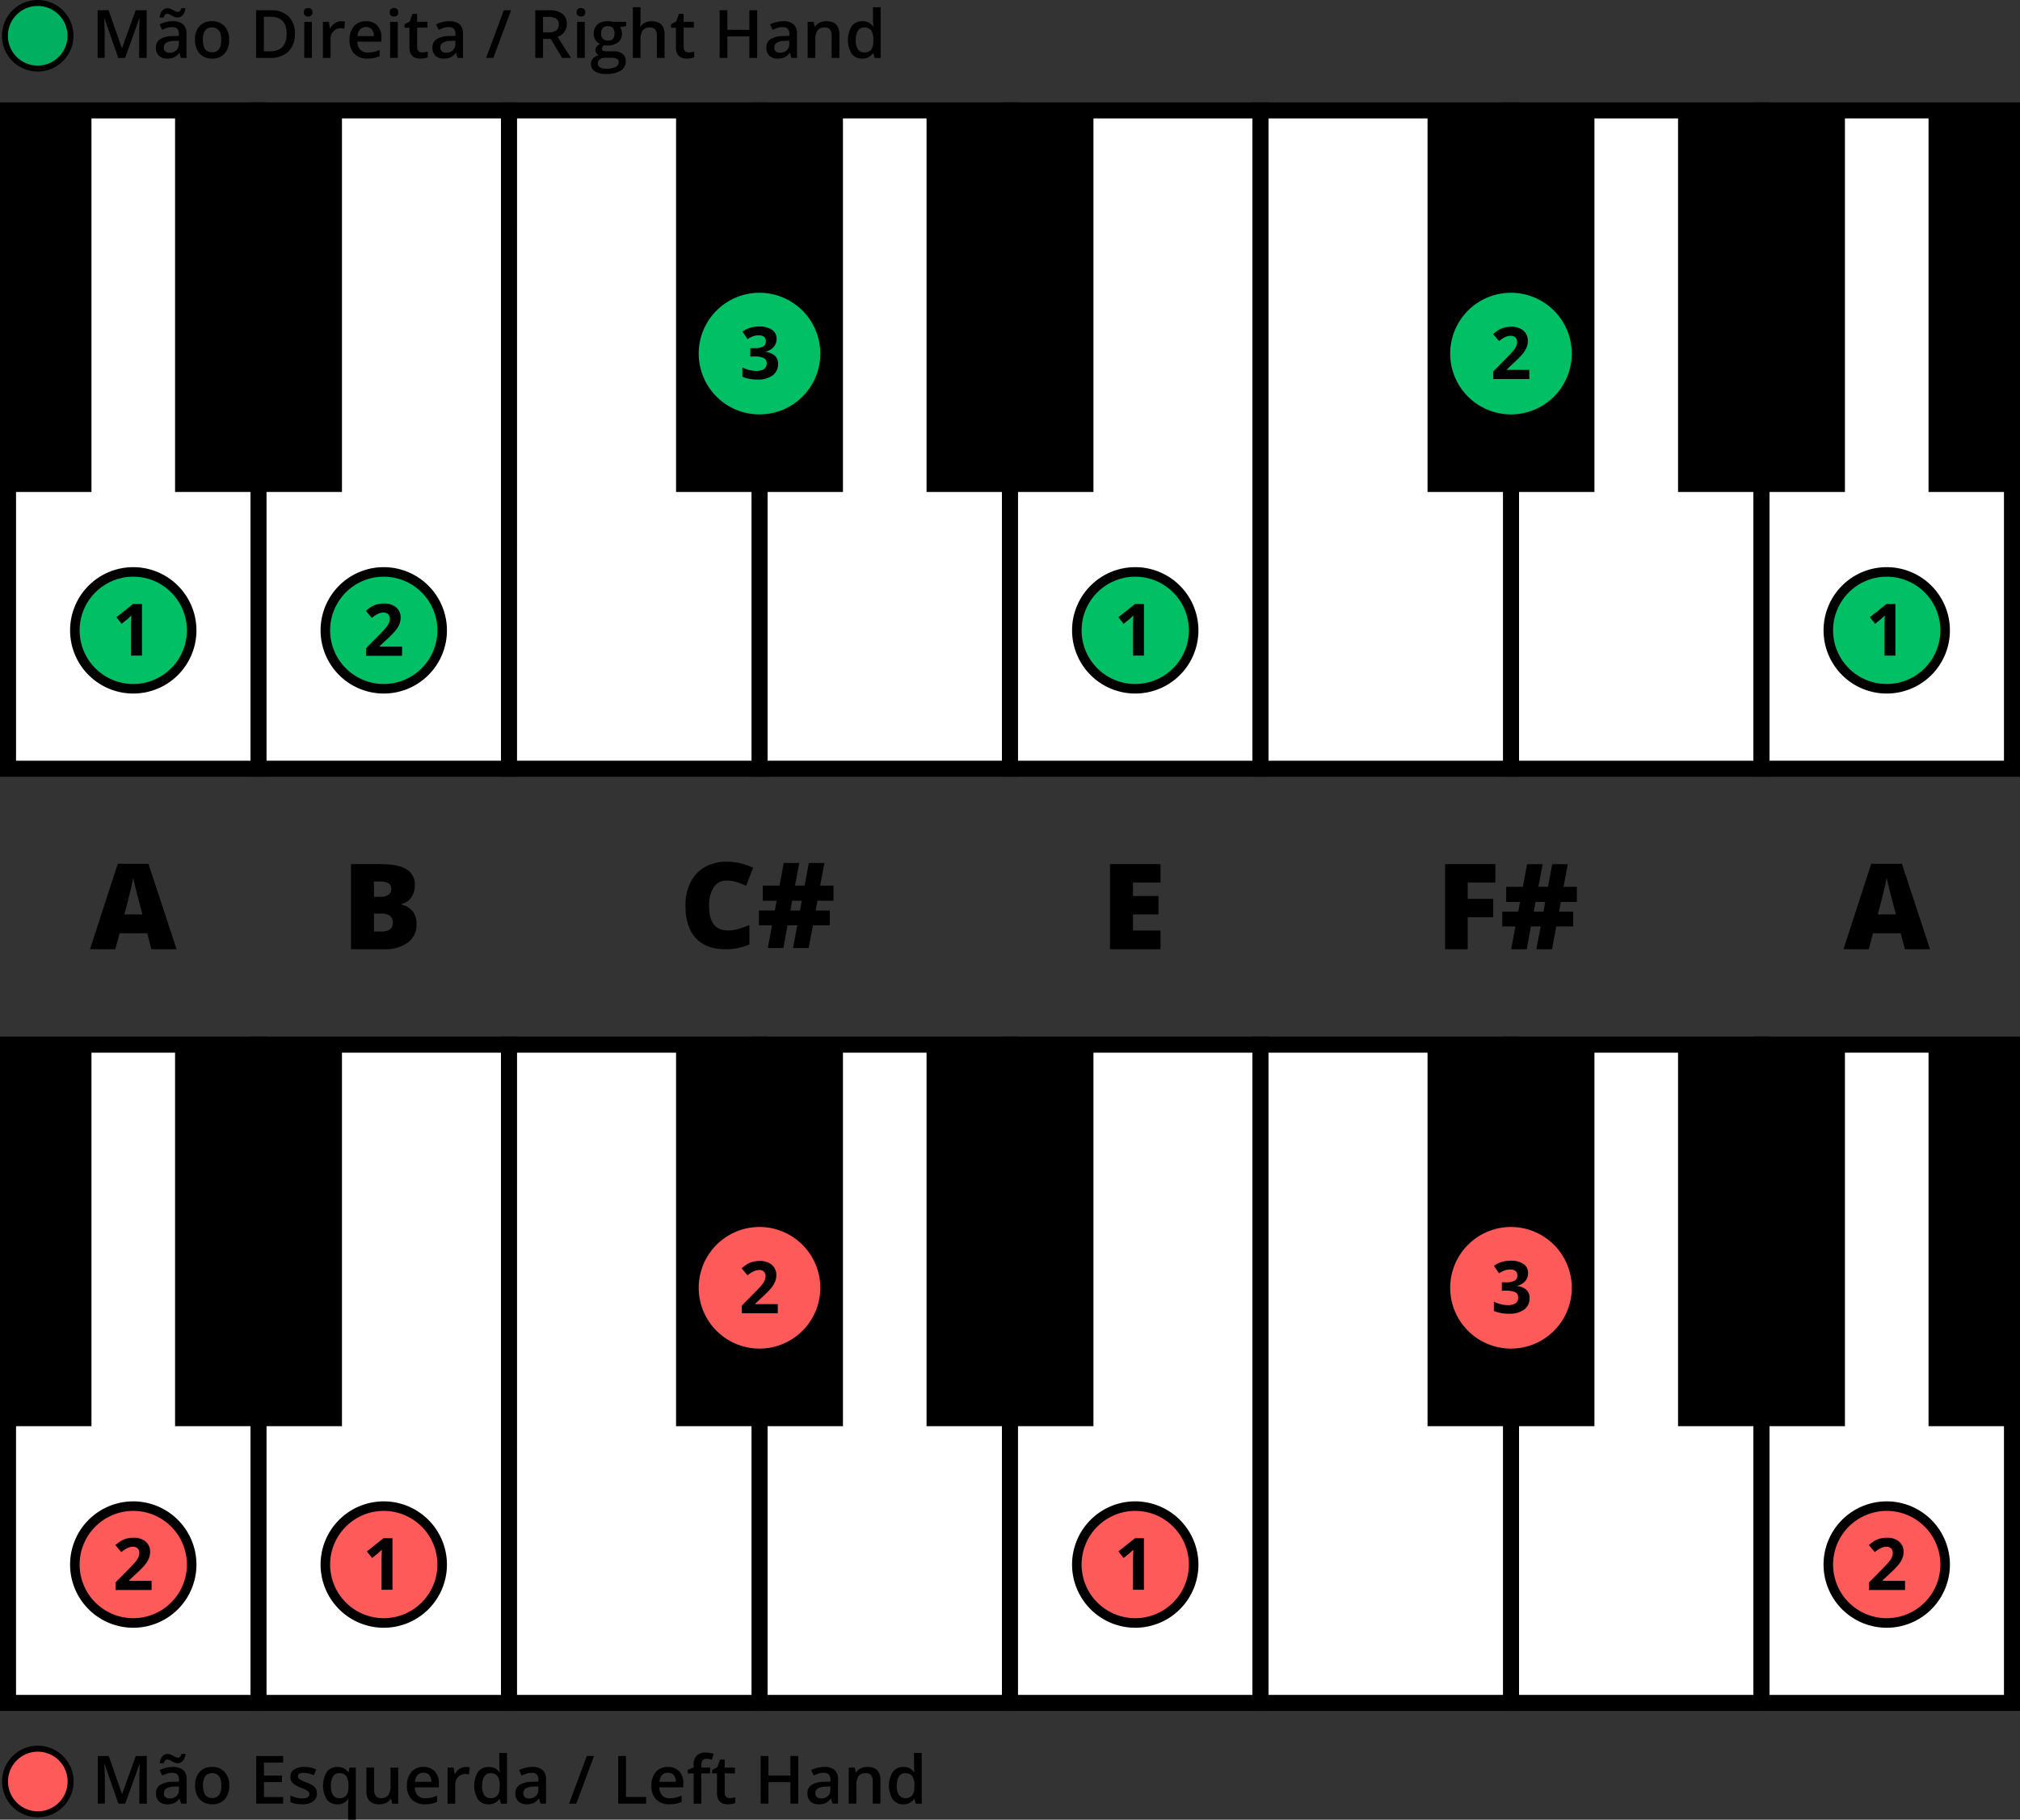 <svg xmlns="http://www.w3.org/2000/svg" width="580" height="522.374"><rect width="100%" height="100%" fill="#333333" stroke="none"/><g transform="translate(-1260.022 -309.444)"><circle cx="9.413" cy="9.413" r="9.413" transform="translate(1261.469 811.44)" fill="#ff5a5a"/><path d="M1270.882 812.295a8.557 8.557 0 1 1-8.557 8.558 8.558 8.558 0 0 1 8.557-8.558m0-1.711a10.268 10.268 0 1 0 10.268 10.269 10.28 10.28 0 0 0-10.268-10.269ZM1294.007 827.214l-3.969-11.428h-.075q.159 2.545.16 4.773v6.655h-2.031V813.53h3.154l3.8 10.885h.056l3.912-10.885h3.163v13.684h-2.152v-6.767q0-1.02.051-2.658t.089-1.984h-.075l-4.109 11.409ZM1312.023 827.214l-.44-1.442h-.075a4.236 4.236 0 0 1-1.506 1.287 4.765 4.765 0 0 1-1.947.342 3.294 3.294 0 0 1-2.382-.824 3.08 3.08 0 0 1-.856-2.33 2.735 2.735 0 0 1 1.188-2.415 6.853 6.853 0 0 1 3.622-.889l1.788-.056v-.552a2.1 2.1 0 0 0-.463-1.484 1.894 1.894 0 0 0-1.437-.491 4.968 4.968 0 0 0-1.526.234 11.645 11.645 0 0 0-1.4.552l-.711-1.572a7.678 7.678 0 0 1 1.844-.67 8.473 8.473 0 0 1 1.891-.229 4.474 4.474 0 0 1 2.98.861 3.371 3.371 0 0 1 1.007 2.705v6.973Zm-1.048-11.615a1.934 1.934 0 0 1-.772-.164q-.38-.164-.744-.365t-.712-.365a1.555 1.555 0 0 0-.664-.164q-.758 0-1.02 1.077h-1.142a3.336 3.336 0 0 1 .725-1.985 2.015 2.015 0 0 1 1.568-.683 1.989 1.989 0 0 1 .786.164 8.222 8.222 0 0 1 .749.365q.364.2.707.365a1.524 1.524 0 0 0 .659.164q.74 0 .992-1.077h1.17a3.39 3.39 0 0 1-.72 1.961 1.989 1.989 0 0 1-1.582.708Zm-2.228 10.117a2.727 2.727 0 0 0 1.924-.669 2.427 2.427 0 0 0 .725-1.876v-.9l-1.329.056a4.549 4.549 0 0 0-2.26.52 1.577 1.577 0 0 0-.707 1.418 1.382 1.382 0 0 0 .412 1.071 1.766 1.766 0 0 0 1.235.38ZM1325.847 822.019a5.651 5.651 0 0 1-1.3 3.959 4.661 4.661 0 0 1-3.622 1.423 4.973 4.973 0 0 1-2.565-.655 4.327 4.327 0 0 1-1.712-1.881 6.4 6.4 0 0 1-.6-2.846 5.613 5.613 0 0 1 1.291-3.931 4.684 4.684 0 0 1 3.641-1.413 4.561 4.561 0 0 1 3.557 1.446 5.589 5.589 0 0 1 1.31 3.898Zm-7.534 0q0 3.585 2.648 3.585 2.62 0 2.621-3.585 0-3.546-2.639-3.547a2.252 2.252 0 0 0-2.008.917 4.668 4.668 0 0 0-.622 2.63ZM1341.327 827.214h-7.74V813.53h7.74v1.891h-5.5v3.725h5.157v1.872h-5.157v4.3h5.5ZM1351.005 824.266a2.708 2.708 0 0 1-1.1 2.325 5.286 5.286 0 0 1-3.163.81 7.475 7.475 0 0 1-3.323-.627v-1.9a8.166 8.166 0 0 0 3.4.842q2.03 0 2.031-1.226a.971.971 0 0 0-.225-.655 2.673 2.673 0 0 0-.739-.543 12.861 12.861 0 0 0-1.432-.636 6.625 6.625 0 0 1-2.42-1.385 2.564 2.564 0 0 1-.631-1.8 2.362 2.362 0 0 1 1.071-2.064 5.085 5.085 0 0 1 2.916-.735 8.258 8.258 0 0 1 3.453.74l-.711 1.656a7.674 7.674 0 0 0-2.817-.692q-1.742 0-1.741.992a1 1 0 0 0 .454.823 9.947 9.947 0 0 0 1.979.927 9.053 9.053 0 0 1 1.863.908 2.713 2.713 0 0 1 .861.95 2.75 2.75 0 0 1 .274 1.29ZM1356.854 827.4a3.578 3.578 0 0 1-3-1.409 7.651 7.651 0 0 1 .019-7.89 3.634 3.634 0 0 1 3.041-1.427 4.087 4.087 0 0 1 1.746.361 3.655 3.655 0 0 1 1.38 1.183h.075l.244-1.357h1.825v14.956h-2.209v-4.389q0-.413.037-.87t.066-.7h-.122a3.392 3.392 0 0 1-3.102 1.542Zm.627-1.76a2.331 2.331 0 0 0 1.989-.8 3.994 3.994 0 0 0 .6-2.419v-.347a4.729 4.729 0 0 0-.623-2.761 2.331 2.331 0 0 0-2.007-.842 2.02 2.02 0 0 0-1.8.936 4.874 4.874 0 0 0-.618 2.686q.007 3.548 2.459 3.548ZM1372.625 827.214l-.309-1.357h-.113a3.124 3.124 0 0 1-1.305 1.132 4.364 4.364 0 0 1-1.933.412 3.8 3.8 0 0 1-2.808-.936 3.883 3.883 0 0 1-.926-2.836v-6.767h2.218v6.383a2.764 2.764 0 0 0 .487 1.783 1.855 1.855 0 0 0 1.525.595 2.429 2.429 0 0 0 2.036-.829 4.561 4.561 0 0 0 .65-2.775v-5.157h2.209v10.352ZM1382.012 827.4a5.005 5.005 0 0 1-3.777-1.409 5.35 5.35 0 0 1-1.361-3.879 5.868 5.868 0 0 1 1.263-3.987 4.366 4.366 0 0 1 3.472-1.451 4.267 4.267 0 0 1 3.239 1.245 4.757 4.757 0 0 1 1.188 3.425v1.189h-6.9a3.393 3.393 0 0 0 .814 2.317 2.837 2.837 0 0 0 2.162.809 7.951 7.951 0 0 0 1.708-.173 9.045 9.045 0 0 0 1.7-.576v1.79a6.751 6.751 0 0 1-1.629.543 9.987 9.987 0 0 1-1.879.157Zm-.4-9.06a2.2 2.2 0 0 0-1.679.665 3.161 3.161 0 0 0-.754 1.937h4.7a2.864 2.864 0 0 0-.617-1.942 2.115 2.115 0 0 0-1.653-.659ZM1393.786 816.675a5.33 5.33 0 0 1 1.095.094l-.215 2.049a4.216 4.216 0 0 0-.974-.112 2.817 2.817 0 0 0-2.138.861 3.113 3.113 0 0 0-.819 2.237v5.41h-2.2v-10.352h1.722l.291 1.825h.112a4.107 4.107 0 0 1 1.343-1.469 3.19 3.19 0 0 1 1.783-.543ZM1400.291 827.4a3.6 3.6 0 0 1-3.023-1.4 7.692 7.692 0 0 1 .014-7.9 3.639 3.639 0 0 1 3.046-1.418 3.567 3.567 0 0 1 3.107 1.507h.113a13.04 13.04 0 0 1-.159-1.76v-3.771h2.208v14.563h-1.722l-.384-1.357h-.1a3.52 3.52 0 0 1-3.1 1.536Zm.589-1.778a2.393 2.393 0 0 0 1.975-.763 4.013 4.013 0 0 0 .636-2.476v-.309a4.639 4.639 0 0 0-.636-2.779 2.361 2.361 0 0 0-1.993-.824 2.022 2.022 0 0 0-1.788.941 4.812 4.812 0 0 0-.627 2.681 4.7 4.7 0 0 0 .608 2.625 2.052 2.052 0 0 0 1.825.905ZM1415.219 827.214l-.44-1.442h-.075a4.238 4.238 0 0 1-1.507 1.287 4.76 4.76 0 0 1-1.947.342 3.3 3.3 0 0 1-2.382-.824 3.079 3.079 0 0 1-.856-2.33 2.736 2.736 0 0 1 1.189-2.415 6.85 6.85 0 0 1 3.622-.889l1.787-.056v-.552a2.093 2.093 0 0 0-.463-1.484 1.892 1.892 0 0 0-1.437-.491 4.966 4.966 0 0 0-1.525.234 11.5 11.5 0 0 0-1.4.552l-.711-1.572a7.671 7.671 0 0 1 1.843-.67 8.481 8.481 0 0 1 1.891-.229 4.479 4.479 0 0 1 2.981.861 3.374 3.374 0 0 1 1.006 2.705v6.973Zm-3.276-1.5a2.724 2.724 0 0 0 1.923-.669 2.425 2.425 0 0 0 .726-1.876v-.9l-1.329.056a4.554 4.554 0 0 0-2.261.52 1.576 1.576 0 0 0-.706 1.418 1.385 1.385 0 0 0 .411 1.071 1.768 1.768 0 0 0 1.236.382ZM1430.587 813.53l-5.092 13.684h-2.078l5.1-13.684ZM1437.531 827.214V813.53h2.237v11.765h5.793v1.919ZM1452.207 827.4a5.005 5.005 0 0 1-3.777-1.409 5.346 5.346 0 0 1-1.362-3.879 5.863 5.863 0 0 1 1.264-3.987 4.363 4.363 0 0 1 3.472-1.451 4.263 4.263 0 0 1 3.238 1.245 4.753 4.753 0 0 1 1.189 3.425v1.189h-6.9a3.394 3.394 0 0 0 .815 2.317 2.837 2.837 0 0 0 2.162.809 7.95 7.95 0 0 0 1.708-.173 9.011 9.011 0 0 0 1.7-.576v1.79a6.745 6.745 0 0 1-1.628.543 10 10 0 0 1-1.881.157Zm-.4-9.06a2.206 2.206 0 0 0-1.68.665 3.168 3.168 0 0 0-.753 1.937h4.7a2.87 2.87 0 0 0-.618-1.942 2.111 2.111 0 0 0-1.656-.659ZM1463.924 818.528h-2.524v8.686h-2.208v-8.686h-1.7V817.5l1.7-.674v-.674a3.763 3.763 0 0 1 .861-2.719 3.52 3.52 0 0 1 2.63-.884 7.008 7.008 0 0 1 2.283.383l-.58 1.666a5.1 5.1 0 0 0-1.554-.262 1.264 1.264 0 0 0-1.09.464 2.329 2.329 0 0 0-.342 1.389v.674h2.527ZM1469.54 825.623a5.369 5.369 0 0 0 1.61-.253v1.657a4.416 4.416 0 0 1-.941.266 6.46 6.46 0 0 1-1.193.108q-3.127 0-3.126-3.295v-5.578h-1.413v-.973l1.516-.8.749-2.19h1.357v2.3h2.948v1.666h-2.947v5.541a1.557 1.557 0 0 0 .4 1.175 1.455 1.455 0 0 0 1.04.376ZM1489.223 827.214h-2.247v-6.168h-6.308v6.168h-2.237V813.53h2.237v5.6h6.308v-5.6h2.247ZM1499.068 827.214l-.439-1.442h-.075a4.246 4.246 0 0 1-1.507 1.287 4.766 4.766 0 0 1-1.947.342 3.3 3.3 0 0 1-2.382-.824 3.079 3.079 0 0 1-.856-2.33 2.737 2.737 0 0 1 1.188-2.415 6.855 6.855 0 0 1 3.622-.889l1.788-.056v-.552a2.093 2.093 0 0 0-.463-1.484 1.892 1.892 0 0 0-1.437-.491 4.957 4.957 0 0 0-1.525.234 11.5 11.5 0 0 0-1.4.552l-.712-1.572a7.678 7.678 0 0 1 1.844-.67 8.475 8.475 0 0 1 1.891-.229 4.479 4.479 0 0 1 2.981.861 3.374 3.374 0 0 1 1.006 2.705v6.973Zm-3.275-1.5a2.724 2.724 0 0 0 1.923-.669 2.427 2.427 0 0 0 .725-1.876v-.9l-1.329.056a4.549 4.549 0 0 0-2.26.52 1.577 1.577 0 0 0-.707 1.418 1.385 1.385 0 0 0 .412 1.071 1.767 1.767 0 0 0 1.236.382ZM1512.817 827.214h-2.209v-6.365a2.78 2.78 0 0 0-.482-1.787 1.862 1.862 0 0 0-1.53-.59 2.432 2.432 0 0 0-2.04.824 4.542 4.542 0 0 0-.646 2.761v5.157h-2.2v-10.352h1.722l.309 1.357h.112a3.059 3.059 0 0 1 1.329-1.141 4.456 4.456 0 0 1 1.909-.4q3.724 0 3.725 3.791ZM1519.369 827.4a3.6 3.6 0 0 1-3.023-1.4 7.692 7.692 0 0 1 .014-7.9 3.639 3.639 0 0 1 3.046-1.418 3.567 3.567 0 0 1 3.107 1.507h.113a13.04 13.04 0 0 1-.159-1.76v-3.771h2.208v14.563h-1.722l-.383-1.357h-.1a3.519 3.519 0 0 1-3.101 1.536Zm.589-1.778a2.393 2.393 0 0 0 1.975-.763 4.019 4.019 0 0 0 .637-2.476v-.309a4.638 4.638 0 0 0-.637-2.779 2.361 2.361 0 0 0-1.993-.824 2.023 2.023 0 0 0-1.788.941 4.82 4.82 0 0 0-.627 2.681 4.7 4.7 0 0 0 .608 2.625 2.052 2.052 0 0 0 1.825.905Z"/><path fill="#fff" d="M1693.871 609.322h71.924v188.981h-71.924z"/><path d="M1768.1 800.6h-76.529V607.02h76.529Zm-71.924-4.6h67.319V611.625h-67.319Z"/><path fill="#fff" d="M1478.098 609.322h71.924v188.981h-71.924z"/><path d="M1552.325 800.6H1475.8V607.02h76.53ZM1480.4 796h67.32V611.625h-67.32Z"/><path fill="#fff" d="M1550.022 609.322h71.924v188.981h-71.924z"/><path d="M1624.249 800.6h-76.529V607.02h76.529Zm-71.924-4.6h67.319V611.625h-67.319Z"/><path fill="#fff" d="M1262.325 609.322h71.924v188.981h-71.924z"/><path d="M1336.552 800.6h-76.53V607.02h76.53Zm-71.925-4.6h67.32V611.625h-67.32Z"/><path fill="#fff" d="M1621.947 609.322h71.924v188.981h-71.924z"/><path d="M1696.174 800.6h-76.53V607.02h76.53Zm-71.925-4.6h67.32V611.625h-67.32Z"/><path fill="#fff" d="M1334.249 609.322h71.924v188.981h-71.924z"/><path d="M1408.476 800.6h-76.529V607.02h76.529Zm-71.924-4.6h67.319V611.625h-67.319Z"/><path fill="#fff" d="M1406.174 609.322h71.924v188.981h-71.924z"/><path d="M1480.4 800.6h-76.529V607.02h76.529Zm-71.924-4.6h67.324V611.625h-67.319Z"/><path d="M1454.138 609.322h47.92v109.53h-47.92zM1526.063 609.322h47.92v109.53h-47.92zM1669.911 609.322h47.92v109.53h-47.92z"/><path fill="#fff" d="M1765.795 609.322h71.924v188.981h-71.924z"/><path d="M1840.022 800.6h-76.529V607.02h76.529ZM1768.1 796h67.32V611.625h-67.32ZM1310.289 609.322h47.92v109.53h-47.92z"/><path d="M1741.836 609.322h47.92v109.53h-47.92zM1262.325 609.322h23.96v109.53h-23.96zM1813.76 609.322h23.96v109.53h-23.96z"/><circle cx="16.772" cy="16.772" r="16.772" transform="translate(1784.986 741.806)" fill="#ff5a5a"/><path d="M1801.757 743.175a15.4 15.4 0 1 1-15.4 15.4 15.4 15.4 0 0 1 15.4-15.4m0-2.738a18.141 18.141 0 1 0 18.141 18.141 18.161 18.161 0 0 0-18.141-18.141Z"/><path d="M1807.016 765.887h-10.352v-2.178l3.717-3.757q1.652-1.691 2.157-2.345a5.176 5.176 0 0 0 .73-1.21 3.1 3.1 0 0 0 .222-1.155 1.681 1.681 0 0 0-.491-1.327 1.9 1.9 0 0 0-1.311-.436 3.776 3.776 0 0 0-1.671.4 8.605 8.605 0 0 0-1.692 1.125l-1.7-2.017a11.167 11.167 0 0 1 1.813-1.317 6.748 6.748 0 0 1 1.57-.592 8.067 8.067 0 0 1 1.9-.207 5.633 5.633 0 0 1 2.451.506 3.913 3.913 0 0 1 1.651 1.418 3.771 3.771 0 0 1 .587 2.087 5.093 5.093 0 0 1-.36 1.918 7.345 7.345 0 0 1-1.114 1.839 26.985 26.985 0 0 1-2.658 2.683l-1.9 1.793v.142h6.452Z"/><circle cx="16.43" cy="16.43" r="16.43" transform="translate(1677.442 662.698)" fill="#ff5a5a"/><path d="M1693.871 663.724a15.4 15.4 0 1 1-15.4 15.4 15.4 15.4 0 0 1 15.4-15.4m0-2.053a17.456 17.456 0 1 0 17.456 17.456 17.476 17.476 0 0 0-17.456-17.456Z" fill="#ff5a5a"/><path d="M1698.773 674.875a3.483 3.483 0 0 1-.841 2.36 4.37 4.37 0 0 1-2.359 1.337v.06a4.722 4.722 0 0 1 2.714 1.088 3.054 3.054 0 0 1 .922 2.335 3.957 3.957 0 0 1-1.55 3.328 7.151 7.151 0 0 1-4.426 1.189 10.756 10.756 0 0 1-4.274-.8v-2.664a9.639 9.639 0 0 0 1.9.709 7.932 7.932 0 0 0 2.045.274 3.972 3.972 0 0 0 2.289-.527 1.933 1.933 0 0 0 .74-1.691 1.529 1.529 0 0 0-.851-1.479 6.305 6.305 0 0 0-2.715-.436h-1.124v-2.4h1.144a5.329 5.329 0 0 0 2.517-.45 1.627 1.627 0 0 0 .795-1.545q0-1.68-2.106-1.682a4.827 4.827 0 0 0-1.484.244 7.176 7.176 0 0 0-1.676.841l-1.448-2.158a8.048 8.048 0 0 1 4.83-1.458 6.239 6.239 0 0 1 3.631.931 2.989 2.989 0 0 1 1.327 2.594Z"/><circle cx="16.772" cy="16.772" r="16.772" transform="translate(1569.213 741.806)" fill="#ff5a5a"/><path d="M1585.984 743.175a15.4 15.4 0 1 1-15.4 15.4 15.4 15.4 0 0 1 15.4-15.4m0-2.738a18.141 18.141 0 1 0 18.141 18.141 18.161 18.161 0 0 0-18.141-18.141Z"/><path d="M1588.48 765.82h-3.129v-8.569l.03-1.408.051-1.539q-.78.78-1.084 1.023l-1.7 1.368-1.51-1.884 4.771-3.8h2.572Z"/><circle cx="16.43" cy="16.43" r="16.43" transform="translate(1461.669 662.698)" fill="#ff5a5a"/><path d="M1478.1 663.724a15.4 15.4 0 1 1-15.4 15.4 15.4 15.4 0 0 1 15.4-15.4m0-2.053a17.456 17.456 0 1 0 17.456 17.456 17.476 17.476 0 0 0-17.456-17.456Z" fill="#ff5a5a"/><path d="M1483.356 686.436H1473v-2.177l3.717-3.758q1.652-1.69 2.157-2.345a5.165 5.165 0 0 0 .73-1.21 3.09 3.09 0 0 0 .222-1.155 1.68 1.68 0 0 0-.491-1.326 1.9 1.9 0 0 0-1.311-.436 3.774 3.774 0 0 0-1.671.4 8.69 8.69 0 0 0-1.692 1.125l-1.7-2.016a11.109 11.109 0 0 1 1.813-1.317 6.66 6.66 0 0 1 1.57-.592 8.009 8.009 0 0 1 1.9-.208 5.633 5.633 0 0 1 2.451.507 3.911 3.911 0 0 1 1.651 1.417 3.772 3.772 0 0 1 .587 2.087 5.1 5.1 0 0 1-.36 1.919 7.362 7.362 0 0 1-1.114 1.839 27.208 27.208 0 0 1-2.658 2.683l-1.9 1.793v.142h6.452Z"/><circle cx="16.772" cy="16.772" r="16.772" transform="translate(1353.44 741.806)" fill="#ff5a5a"/><path d="M1370.211 743.175a15.4 15.4 0 1 1-15.4 15.4 15.4 15.4 0 0 1 15.4-15.4m0-2.738a18.141 18.141 0 1 0 18.141 18.141 18.162 18.162 0 0 0-18.141-18.141Z"/><path d="M1372.707 765.82h-3.129v-8.569l.03-1.408.051-1.539q-.78.78-1.084 1.023l-1.7 1.368-1.51-1.884 4.771-3.8h2.572Z"/><circle cx="16.772" cy="16.772" r="16.772" transform="translate(1281.515 741.806)" fill="#ff5a5a"/><path d="M1298.287 743.175a15.4 15.4 0 1 1-15.4 15.4 15.4 15.4 0 0 1 15.4-15.4m0-2.738a18.141 18.141 0 1 0 18.141 18.141 18.162 18.162 0 0 0-18.141-18.141Z"/><path d="M1303.545 765.887h-10.351v-2.178l3.717-3.757q1.651-1.691 2.158-2.345a5.162 5.162 0 0 0 .728-1.21 3.078 3.078 0 0 0 .224-1.155 1.681 1.681 0 0 0-.492-1.327 1.906 1.906 0 0 0-1.311-.436 3.77 3.77 0 0 0-1.671.4 8.54 8.54 0 0 0-1.691 1.125l-1.7-2.017a11.167 11.167 0 0 1 1.813-1.317 6.74 6.74 0 0 1 1.569-.592 8.072 8.072 0 0 1 1.9-.207 5.64 5.64 0 0 1 2.452.506 3.911 3.911 0 0 1 1.65 1.418 3.765 3.765 0 0 1 .588 2.087 5.093 5.093 0 0 1-.36 1.918 7.374 7.374 0 0 1-1.114 1.839 27.124 27.124 0 0 1-2.658 2.683l-1.9 1.793v.142h6.451ZM1806.964 581.939l-1.2-4.579h-7.938l-1.237 4.579h-7.254l7.972-24.534h8.808l8.073 24.534Zm-2.574-9.994-1.053-4.011q-.367-1.336-.9-3.46t-.693-3.041q-.15.852-.593 2.807t-1.964 7.705ZM1681.445 581.939h-6.5v-24.434h14.44v5.3h-7.939v4.663h7.32v5.3h-7.32ZM1708.169 568.352l-.5 2.808h4.061v4.245h-4.847l-1.237 6.534h-4.479l1.22-6.534h-2.808l-1.186 6.534h-4.463l1.2-6.534h-3.761v-4.245h4.58l.518-2.808h-3.978v-4.346h4.8l1.2-6.5h4.479l-1.237 6.5h2.775l1.2-6.5h4.479l-1.22 6.5h3.827v4.346Zm-7.755 2.808h2.758l.518-2.808h-2.774ZM1593.238 581.939h-14.507v-24.434h14.507v5.3h-7.905v3.844h7.32v5.3h-7.32v4.613h7.905ZM1468.622 562.235a4.209 4.209 0 0 0-3.677 1.93 9.318 9.318 0 0 0-1.321 5.323q0 7.053 5.365 7.053a10.982 10.982 0 0 0 3.142-.451 31.681 31.681 0 0 0 3.059-1.09v5.582a16.933 16.933 0 0 1-6.919 1.353q-5.533 0-8.482-3.208t-2.95-9.276a14.8 14.8 0 0 1 1.429-6.669 10.223 10.223 0 0 1 4.112-4.421 12.416 12.416 0 0 1 6.309-1.545 17.378 17.378 0 0 1 7.571 1.721l-2.023 5.2a22.852 22.852 0 0 0-2.707-1.07 9.487 9.487 0 0 0-2.908-.432ZM1494.727 568.017l-.5 2.808h4.061v4.245h-4.847l-1.241 6.53h-4.479l1.22-6.535h-2.808l-1.187 6.535h-4.462l1.2-6.535h-3.76v-4.245h4.579l.518-2.808h-3.977v-4.345h4.8l1.2-6.5h4.479l-1.237 6.5h2.774l1.2-6.5h4.479l-1.22 6.5h3.827v4.345Zm-7.754 2.808h2.757l.518-2.808h-2.774ZM1360.8 557.505h8.524q4.98 0 7.395 1.479a5.016 5.016 0 0 1 2.415 4.6 5.82 5.82 0 0 1-1.053 3.509 4.693 4.693 0 0 1-2.774 1.872v.167a5.687 5.687 0 0 1 3.292 2.006 6.049 6.049 0 0 1 1.02 3.643 6.239 6.239 0 0 1-2.5 5.24 10.938 10.938 0 0 1-6.81 1.913h-9.51Zm6.6 9.376h1.988a3.6 3.6 0 0 0 2.2-.585 2.04 2.04 0 0 0 .776-1.738q0-2.056-3.108-2.056h-1.856Zm0 4.83v5.131h2.323q3.091 0 3.092-2.607a2.244 2.244 0 0 0-.827-1.872 3.81 3.81 0 0 0-2.4-.652ZM1303.493 581.939l-1.2-4.579h-7.939l-1.237 4.579h-7.253l7.972-24.534h8.808l8.072 24.534Zm-2.574-9.994-1.053-4.011q-.367-1.336-.894-3.46t-.693-3.041q-.152.852-.593 2.807t-1.964 7.705Z"/><circle cx="9.413" cy="9.413" r="9.413" transform="translate(1261.436 310.3)" fill="#00af5f"/><path d="M1270.849 311.156a8.557 8.557 0 1 1-8.557 8.557 8.557 8.557 0 0 1 8.557-8.557m0-1.712a10.268 10.268 0 1 0 10.268 10.269 10.28 10.28 0 0 0-10.268-10.269ZM1293.973 326.074 1290 314.646h-.075q.161 2.545.159 4.773v6.655h-2.031V312.39h3.155l3.8 10.885h.057l3.912-10.885h3.163v13.684h-2.152v-6.767q0-1.02.051-2.658t.089-1.984h-.075l-4.109 11.409ZM1311.989 326.074l-.44-1.442h-.075a4.235 4.235 0 0 1-1.506 1.287 4.766 4.766 0 0 1-1.947.342 3.3 3.3 0 0 1-2.382-.824 3.08 3.08 0 0 1-.857-2.33 2.738 2.738 0 0 1 1.189-2.415 6.852 6.852 0 0 1 3.622-.889l1.788-.056v-.547a2.1 2.1 0 0 0-.463-1.484 1.892 1.892 0 0 0-1.437-.491 4.974 4.974 0 0 0-1.526.234 11.625 11.625 0 0 0-1.4.552l-.711-1.572a7.677 7.677 0 0 1 1.844-.67 8.472 8.472 0 0 1 1.89-.229 4.478 4.478 0 0 1 2.981.861 3.372 3.372 0 0 1 1.007 2.705v6.973Zm-1.048-11.615a1.931 1.931 0 0 1-.772-.164q-.379-.164-.744-.365t-.712-.365a1.552 1.552 0 0 0-.664-.164q-.759 0-1.02 1.077h-1.142a3.327 3.327 0 0 1 .725-1.985 2.013 2.013 0 0 1 1.568-.683 1.989 1.989 0 0 1 .786.164c.256.109.505.231.749.365s.478.256.706.365a1.529 1.529 0 0 0 .66.164q.739 0 .992-1.077h1.17a3.4 3.4 0 0 1-.72 1.961 1.987 1.987 0 0 1-1.582.707Zm-2.228 10.117a2.727 2.727 0 0 0 1.924-.669 2.428 2.428 0 0 0 .725-1.877v-.9l-1.329.056a4.55 4.55 0 0 0-2.26.52 1.575 1.575 0 0 0-.707 1.418 1.382 1.382 0 0 0 .412 1.071 1.769 1.769 0 0 0 1.235.381ZM1325.813 320.879a5.65 5.65 0 0 1-1.3 3.959 4.659 4.659 0 0 1-3.622 1.423 4.971 4.971 0 0 1-2.565-.655 4.327 4.327 0 0 1-1.712-1.881 6.415 6.415 0 0 1-.6-2.846 5.612 5.612 0 0 1 1.291-3.931 4.684 4.684 0 0 1 3.641-1.413 4.563 4.563 0 0 1 3.557 1.446 5.589 5.589 0 0 1 1.31 3.898Zm-7.534 0q0 3.585 2.648 3.585 2.62 0 2.621-3.585 0-3.546-2.639-3.547a2.25 2.25 0 0 0-2.008.917 4.668 4.668 0 0 0-.622 2.63ZM1344.681 319.1a6.817 6.817 0 0 1-1.881 5.18 7.556 7.556 0 0 1-5.419 1.793h-3.828V312.39h4.23a7 7 0 0 1 5.082 1.76 6.572 6.572 0 0 1 1.816 4.95Zm-2.358.075q0-4.914-4.6-4.914h-1.937v9.93h1.591q4.945.001 4.946-5.015ZM1347.255 312.98a1.219 1.219 0 0 1 .323-.908 1.259 1.259 0 0 1 .922-.318 1.115 1.115 0 0 1 1.226 1.226 1.2 1.2 0 0 1-.323.885 1.22 1.22 0 0 1-.9.322 1.248 1.248 0 0 1-.922-.322 1.2 1.2 0 0 1-.326-.885Zm2.33 13.094h-2.2v-10.352h2.2ZM1357.981 315.535a5.319 5.319 0 0 1 1.1.094l-.216 2.049a4.2 4.2 0 0 0-.973-.112 2.817 2.817 0 0 0-2.139.861 3.112 3.112 0 0 0-.818 2.237v5.41h-2.2v-10.352h1.722l.29 1.825h.113a4.107 4.107 0 0 1 1.343-1.469 3.19 3.19 0 0 1 1.778-.543ZM1365.515 326.261a5.005 5.005 0 0 1-3.777-1.409 5.35 5.35 0 0 1-1.361-3.879 5.867 5.867 0 0 1 1.263-3.987 4.361 4.361 0 0 1 3.472-1.451 4.265 4.265 0 0 1 3.239 1.245 4.757 4.757 0 0 1 1.188 3.425v1.189h-6.9a3.393 3.393 0 0 0 .814 2.316 2.834 2.834 0 0 0 2.162.81 7.945 7.945 0 0 0 1.708-.173 9.02 9.02 0 0 0 1.7-.576v1.788a6.8 6.8 0 0 1-1.629.543 9.988 9.988 0 0 1-1.879.159Zm-.4-9.06a2.209 2.209 0 0 0-1.68.665 3.168 3.168 0 0 0-.753 1.937h4.7a2.864 2.864 0 0 0-.617-1.942 2.113 2.113 0 0 0-1.653-.661ZM1371.907 312.98a1.219 1.219 0 0 1 .323-.908 1.259 1.259 0 0 1 .922-.318 1.115 1.115 0 0 1 1.226 1.226 1.2 1.2 0 0 1-.323.885 1.221 1.221 0 0 1-.9.322 1.248 1.248 0 0 1-.922-.322 1.2 1.2 0 0 1-.326-.885Zm2.331 13.094h-2.2v-10.352h2.2ZM1381.238 324.483a5.365 5.365 0 0 0 1.61-.253v1.657a4.4 4.4 0 0 1-.94.266 6.467 6.467 0 0 1-1.194.108q-3.125 0-3.126-3.295v-5.578h-1.413v-.973l1.516-.805.749-2.19h1.357v2.3h2.948v1.666h-2.945v5.541a1.558 1.558 0 0 0 .4 1.175 1.452 1.452 0 0 0 1.038.381ZM1391.393 326.074l-.44-1.442h-.074a4.246 4.246 0 0 1-1.507 1.287 4.765 4.765 0 0 1-1.947.342 3.3 3.3 0 0 1-2.382-.824 3.08 3.08 0 0 1-.856-2.33 2.737 2.737 0 0 1 1.188-2.415 6.852 6.852 0 0 1 3.625-.892l1.788-.056v-.544a2.094 2.094 0 0 0-.463-1.484 1.893 1.893 0 0 0-1.437-.491 4.973 4.973 0 0 0-1.526.234 11.547 11.547 0 0 0-1.4.552l-.712-1.572a7.677 7.677 0 0 1 1.844-.67 8.479 8.479 0 0 1 1.891-.229 4.481 4.481 0 0 1 2.981.861 3.374 3.374 0 0 1 1.006 2.705v6.973Zm-3.275-1.5a2.726 2.726 0 0 0 1.923-.669 2.428 2.428 0 0 0 .725-1.877v-.9l-1.329.056a4.552 4.552 0 0 0-2.26.52 1.577 1.577 0 0 0-.707 1.418 1.382 1.382 0 0 0 .412 1.071 1.77 1.77 0 0 0 1.236.383ZM1406.761 312.39l-5.091 13.684h-2.078l5.1-13.684ZM1415.943 320.608v5.466h-2.237V312.39h3.865a6.349 6.349 0 0 1 3.922.993 3.562 3.562 0 0 1 1.273 2.994 3.744 3.744 0 0 1-2.658 3.641l3.865 6.056h-2.546l-3.276-5.466Zm0-1.853h1.553a3.539 3.539 0 0 0 2.265-.581 2.1 2.1 0 0 0 .7-1.722 1.853 1.853 0 0 0-.758-1.666 4.157 4.157 0 0 0-2.284-.505h-1.478ZM1425.592 312.98a1.219 1.219 0 0 1 .323-.908 1.259 1.259 0 0 1 .922-.318 1.115 1.115 0 0 1 1.226 1.226 1.2 1.2 0 0 1-.323.885 1.22 1.22 0 0 1-.9.322 1.248 1.248 0 0 1-.922-.322 1.2 1.2 0 0 1-.326-.885Zm2.331 13.094h-2.2v-10.352h2.2ZM1439.809 315.722v1.208l-1.769.327a2.87 2.87 0 0 1 .4.805 3.15 3.15 0 0 1 .159 1.011 3.1 3.1 0 0 1-1.1 2.518 4.624 4.624 0 0 1-3.042.917 4.914 4.914 0 0 1-.9-.075 1.238 1.238 0 0 0-.711 1.029.57.57 0 0 0 .332.534 2.877 2.877 0 0 0 1.221.178h1.807a4.014 4.014 0 0 1 2.6.73 2.566 2.566 0 0 1 .89 2.106 3.063 3.063 0 0 1-1.451 2.714 7.645 7.645 0 0 1-4.193.954 5.79 5.79 0 0 1-3.229-.748 2.421 2.421 0 0 1-1.114-2.134 2.268 2.268 0 0 1 .6-1.6 3.225 3.225 0 0 1 1.689-.9 1.665 1.665 0 0 1-.725-.6 1.522 1.522 0 0 1-.286-.875 1.5 1.5 0 0 1 .328-.983 3.825 3.825 0 0 1 .973-.8 2.879 2.879 0 0 1-1.3-1.127 3.681 3.681 0 0 1 .561-4.441 4.466 4.466 0 0 1 3.028-.927 7.3 7.3 0 0 1 .922.061 6.031 6.031 0 0 1 .725.126Zm-8.133 11.961a1.211 1.211 0 0 0 .641 1.1 3.52 3.52 0 0 0 1.8.383 5.445 5.445 0 0 0 2.677-.515 1.542 1.542 0 0 0 .88-1.366 1.025 1.025 0 0 0-.482-.959 3.862 3.862 0 0 0-1.792-.286h-1.666a2.341 2.341 0 0 0-1.5.445 1.454 1.454 0 0 0-.558 1.198Zm.945-8.61a2.076 2.076 0 0 0 .5 1.5 1.891 1.891 0 0 0 1.436.525q1.91 0 1.91-2.041a2.313 2.313 0 0 0-.473-1.558 1.8 1.8 0 0 0-1.437-.548 1.856 1.856 0 0 0-1.446.543 2.285 2.285 0 0 0-.49 1.579ZM1450.834 326.074h-2.209v-6.365a2.784 2.784 0 0 0-.482-1.787 1.862 1.862 0 0 0-1.53-.59 2.431 2.431 0 0 0-2.036.828 4.572 4.572 0 0 0-.65 2.775v5.139h-2.2v-14.563h2.2v3.7a17.411 17.411 0 0 1-.112 1.9h.14a3.062 3.062 0 0 1 1.249-1.16 4.025 4.025 0 0 1 1.868-.412q3.762 0 3.762 3.791ZM1457.751 324.483a5.359 5.359 0 0 0 1.609-.253v1.657a4.388 4.388 0 0 1-.94.266 6.469 6.469 0 0 1-1.194.108q-3.125 0-3.126-3.295v-5.578h-1.413v-.973l1.516-.805.749-2.19h1.357v2.3h2.948v1.666h-2.948v5.541a1.557 1.557 0 0 0 .4 1.175 1.453 1.453 0 0 0 1.042.381ZM1477.433 326.074h-2.246v-6.168h-6.308v6.168h-2.237V312.39h2.237v5.6h6.308v-5.6h2.246ZM1487.279 326.074l-.44-1.442h-.075a4.237 4.237 0 0 1-1.506 1.287 4.766 4.766 0 0 1-1.947.342 3.3 3.3 0 0 1-2.382-.824 3.08 3.08 0 0 1-.857-2.33 2.738 2.738 0 0 1 1.189-2.415 6.852 6.852 0 0 1 3.622-.889l1.788-.056v-.547a2.094 2.094 0 0 0-.464-1.484 1.889 1.889 0 0 0-1.436-.491 4.973 4.973 0 0 0-1.526.234 11.635 11.635 0 0 0-1.4.552l-.711-1.572a7.677 7.677 0 0 1 1.844-.67 8.471 8.471 0 0 1 1.89-.229 4.477 4.477 0 0 1 2.981.861 3.371 3.371 0 0 1 1.006 2.705v6.973Zm-3.276-1.5a2.727 2.727 0 0 0 1.924-.669 2.428 2.428 0 0 0 .725-1.877v-.9l-1.329.056a4.546 4.546 0 0 0-2.26.52 1.575 1.575 0 0 0-.707 1.418 1.382 1.382 0 0 0 .412 1.071 1.769 1.769 0 0 0 1.232.383ZM1501.028 326.074h-2.209v-6.365a2.785 2.785 0 0 0-.482-1.787 1.864 1.864 0 0 0-1.53-.59 2.432 2.432 0 0 0-2.04.824 4.543 4.543 0 0 0-.646 2.761v5.157h-2.2v-10.352h1.722l.309 1.357h.113a3.059 3.059 0 0 1 1.329-1.141 4.457 4.457 0 0 1 1.909-.4q3.725 0 3.725 3.791ZM1507.579 326.261a3.606 3.606 0 0 1-3.023-1.4 7.7 7.7 0 0 1 .014-7.9 3.641 3.641 0 0 1 3.047-1.418 3.567 3.567 0 0 1 3.107 1.507h.112a13.187 13.187 0 0 1-.159-1.76v-3.771h2.209v14.563h-1.722l-.384-1.357h-.1a3.516 3.516 0 0 1-3.101 1.536Zm.59-1.778a2.393 2.393 0 0 0 1.975-.763 4.014 4.014 0 0 0 .636-2.476v-.309a4.64 4.64 0 0 0-.636-2.779 2.363 2.363 0 0 0-1.994-.824 2.023 2.023 0 0 0-1.787.941 4.819 4.819 0 0 0-.627 2.681 4.7 4.7 0 0 0 .608 2.625 2.053 2.053 0 0 0 1.825.904Z"/><path fill="#fff" d="M1693.871 341.142h71.924v188.981h-71.924z"/><path d="M1768.1 532.424h-76.529V338.839h76.529Zm-71.924-4.6h67.319v-184.38h-67.319Z"/><path fill="#fff" d="M1478.098 341.142h71.924v188.981h-71.924z"/><path d="M1552.325 532.424H1475.8V338.839h76.53Zm-71.925-4.6h67.32v-184.38h-67.32Z"/><path fill="#fff" d="M1550.022 341.142h71.924v188.981h-71.924z"/><path d="M1624.249 532.424h-76.529V338.839h76.529Zm-71.924-4.6h67.319v-184.38h-67.319Z"/><path fill="#fff" d="M1262.325 341.142h71.924v188.981h-71.924z"/><path d="M1336.552 532.424h-76.53V338.839h76.53Zm-71.925-4.6h67.32v-184.38h-67.32Z"/><path fill="#fff" d="M1621.947 341.142h71.924v188.981h-71.924z"/><path d="M1696.174 532.424h-76.53V338.839h76.53Zm-71.925-4.6h67.32v-184.38h-67.32Z"/><path fill="#fff" d="M1334.249 341.142h71.924v188.981h-71.924z"/><path d="M1408.476 532.424h-76.529V338.839h76.529Zm-71.924-4.6h67.319v-184.38h-67.319Z"/><path fill="#fff" d="M1406.174 341.142h71.924v188.981h-71.924z"/><path d="M1480.4 532.424h-76.529V338.839h76.529Zm-71.924-4.6h67.324v-184.38h-67.319Z"/><path d="M1454.138 341.142h47.92v109.53h-47.92zM1526.063 341.142h47.92v109.53h-47.92zM1669.911 341.142h47.92v109.53h-47.92z"/><path fill="#fff" d="M1765.795 341.142h71.924v188.981h-71.924z"/><path d="M1840.022 532.424h-76.529V338.839h76.529Zm-71.924-4.6h67.32v-184.38H1768.1ZM1310.289 341.142h47.92v109.53h-47.92z"/><path d="M1741.836 341.142h47.92v109.53h-47.92zM1262.325 341.142h23.96v109.53h-23.96zM1813.76 341.142h23.96v109.53h-23.96z"/><circle cx="16.772" cy="16.772" r="16.772" transform="translate(1784.986 473.625)" fill="#00bf64"/><path d="M1801.757 474.994a15.4 15.4 0 1 1-15.4 15.4 15.4 15.4 0 0 1 15.4-15.4m0-2.738A18.141 18.141 0 1 0 1819.9 490.4a18.161 18.161 0 0 0-18.141-18.141Z"/><path d="M1804.257 497.642h-3.13v-8.569l.031-1.408.051-1.539q-.78.78-1.085 1.023l-1.7 1.367-1.509-1.884 4.771-3.8h2.572Z"/><circle cx="16.43" cy="16.43" r="16.43" transform="translate(1677.442 394.517)" fill="#00bf64"/><path d="M1693.871 395.544a15.4 15.4 0 1 1-15.4 15.4 15.4 15.4 0 0 1 15.4-15.4m0-2.054a17.457 17.457 0 1 0 17.456 17.457 17.476 17.476 0 0 0-17.456-17.457Z" fill="#00bf64"/><path d="M1699.131 418.257h-10.351v-2.178l3.717-3.758q1.652-1.691 2.158-2.344a5.162 5.162 0 0 0 .729-1.211 3.09 3.09 0 0 0 .223-1.154 1.686 1.686 0 0 0-.491-1.327 1.908 1.908 0 0 0-1.312-.435 3.761 3.761 0 0 0-1.671.395 8.605 8.605 0 0 0-1.691 1.124l-1.7-2.016a11.074 11.074 0 0 1 1.813-1.316 6.661 6.661 0 0 1 1.57-.593 8.059 8.059 0 0 1 1.9-.207 5.632 5.632 0 0 1 2.451.506 3.913 3.913 0 0 1 1.651 1.418 3.772 3.772 0 0 1 .588 2.086 5.128 5.128 0 0 1-.36 1.92 7.423 7.423 0 0 1-1.114 1.838 27.475 27.475 0 0 1-2.659 2.684l-1.9 1.793v.141h6.451Z"/><circle cx="16.772" cy="16.772" r="16.772" transform="translate(1569.213 473.625)" fill="#00bf64"/><path d="M1585.984 474.994a15.4 15.4 0 1 1-15.4 15.4 15.4 15.4 0 0 1 15.4-15.4m0-2.738a18.141 18.141 0 1 0 18.141 18.141 18.161 18.161 0 0 0-18.141-18.141Z"/><path d="M1588.484 497.642h-3.13v-8.569l.031-1.408.051-1.539q-.78.78-1.084 1.023l-1.7 1.367-1.509-1.884 4.771-3.8h2.572Z"/><circle cx="16.43" cy="16.43" r="16.43" transform="translate(1461.669 394.517)" fill="#00bf64"/><path d="M1478.1 395.544a15.4 15.4 0 1 1-15.4 15.4 15.4 15.4 0 0 1 15.4-15.4m0-2.054a17.457 17.457 0 1 0 17.456 17.457 17.476 17.476 0 0 0-17.456-17.457Z" fill="#00bf64"/><path d="M1483 406.7a3.486 3.486 0 0 1-.84 2.36 4.364 4.364 0 0 1-2.36 1.337v.06a4.722 4.722 0 0 1 2.714 1.089 3.053 3.053 0 0 1 .921 2.335 3.957 3.957 0 0 1-1.549 3.327 7.14 7.14 0 0 1-4.426 1.19 10.753 10.753 0 0 1-4.274-.8v-2.664a9.591 9.591 0 0 0 1.894.709 7.936 7.936 0 0 0 2.046.273 3.983 3.983 0 0 0 2.289-.526 1.935 1.935 0 0 0 .739-1.692 1.526 1.526 0 0 0-.851-1.478 6.282 6.282 0 0 0-2.714-.436h-1.124v-2.4h1.145a5.314 5.314 0 0 0 2.516-.451 1.627 1.627 0 0 0 .795-1.544q0-1.682-2.107-1.682a4.785 4.785 0 0 0-1.483.244 7.208 7.208 0 0 0-1.676.84l-1.449-2.157a8.051 8.051 0 0 1 4.832-1.458 6.238 6.238 0 0 1 3.63.931A2.989 2.989 0 0 1 1483 406.7Z"/><circle cx="16.772" cy="16.772" r="16.772" transform="translate(1353.44 473.625)" fill="#00bf64"/><path d="M1370.211 474.994a15.4 15.4 0 1 1-15.4 15.4 15.4 15.4 0 0 1 15.4-15.4m0-2.738a18.141 18.141 0 1 0 18.141 18.141 18.162 18.162 0 0 0-18.141-18.141Z"/><path d="M1375.472 497.707h-10.351v-2.177l3.717-3.758q1.65-1.691 2.157-2.344a5.162 5.162 0 0 0 .73-1.211 3.088 3.088 0 0 0 .222-1.155 1.68 1.68 0 0 0-.491-1.326 1.909 1.909 0 0 0-1.312-.436 3.778 3.778 0 0 0-1.671.4 8.659 8.659 0 0 0-1.691 1.125l-1.7-2.016a11.2 11.2 0 0 1 1.813-1.317 6.677 6.677 0 0 1 1.57-.592 8.024 8.024 0 0 1 1.905-.207 5.631 5.631 0 0 1 2.45.506 3.906 3.906 0 0 1 1.651 1.418 3.762 3.762 0 0 1 .588 2.086 5.117 5.117 0 0 1-.36 1.919 7.362 7.362 0 0 1-1.114 1.839 27.236 27.236 0 0 1-2.658 2.683l-1.905 1.793v.142h6.452Z"/><circle cx="16.772" cy="16.772" r="16.772" transform="translate(1281.515 473.625)" fill="#00bf64"/><path d="M1298.287 474.994a15.4 15.4 0 1 1-15.4 15.4 15.4 15.4 0 0 1 15.4-15.4m0-2.738a18.141 18.141 0 1 0 18.141 18.141 18.162 18.162 0 0 0-18.141-18.141Z"/><path d="M1300.787 497.642h-3.13v-8.569l.03-1.408.051-1.539q-.78.78-1.084 1.023l-1.7 1.367-1.509-1.884 4.77-3.8h2.573Z"/></g></svg>